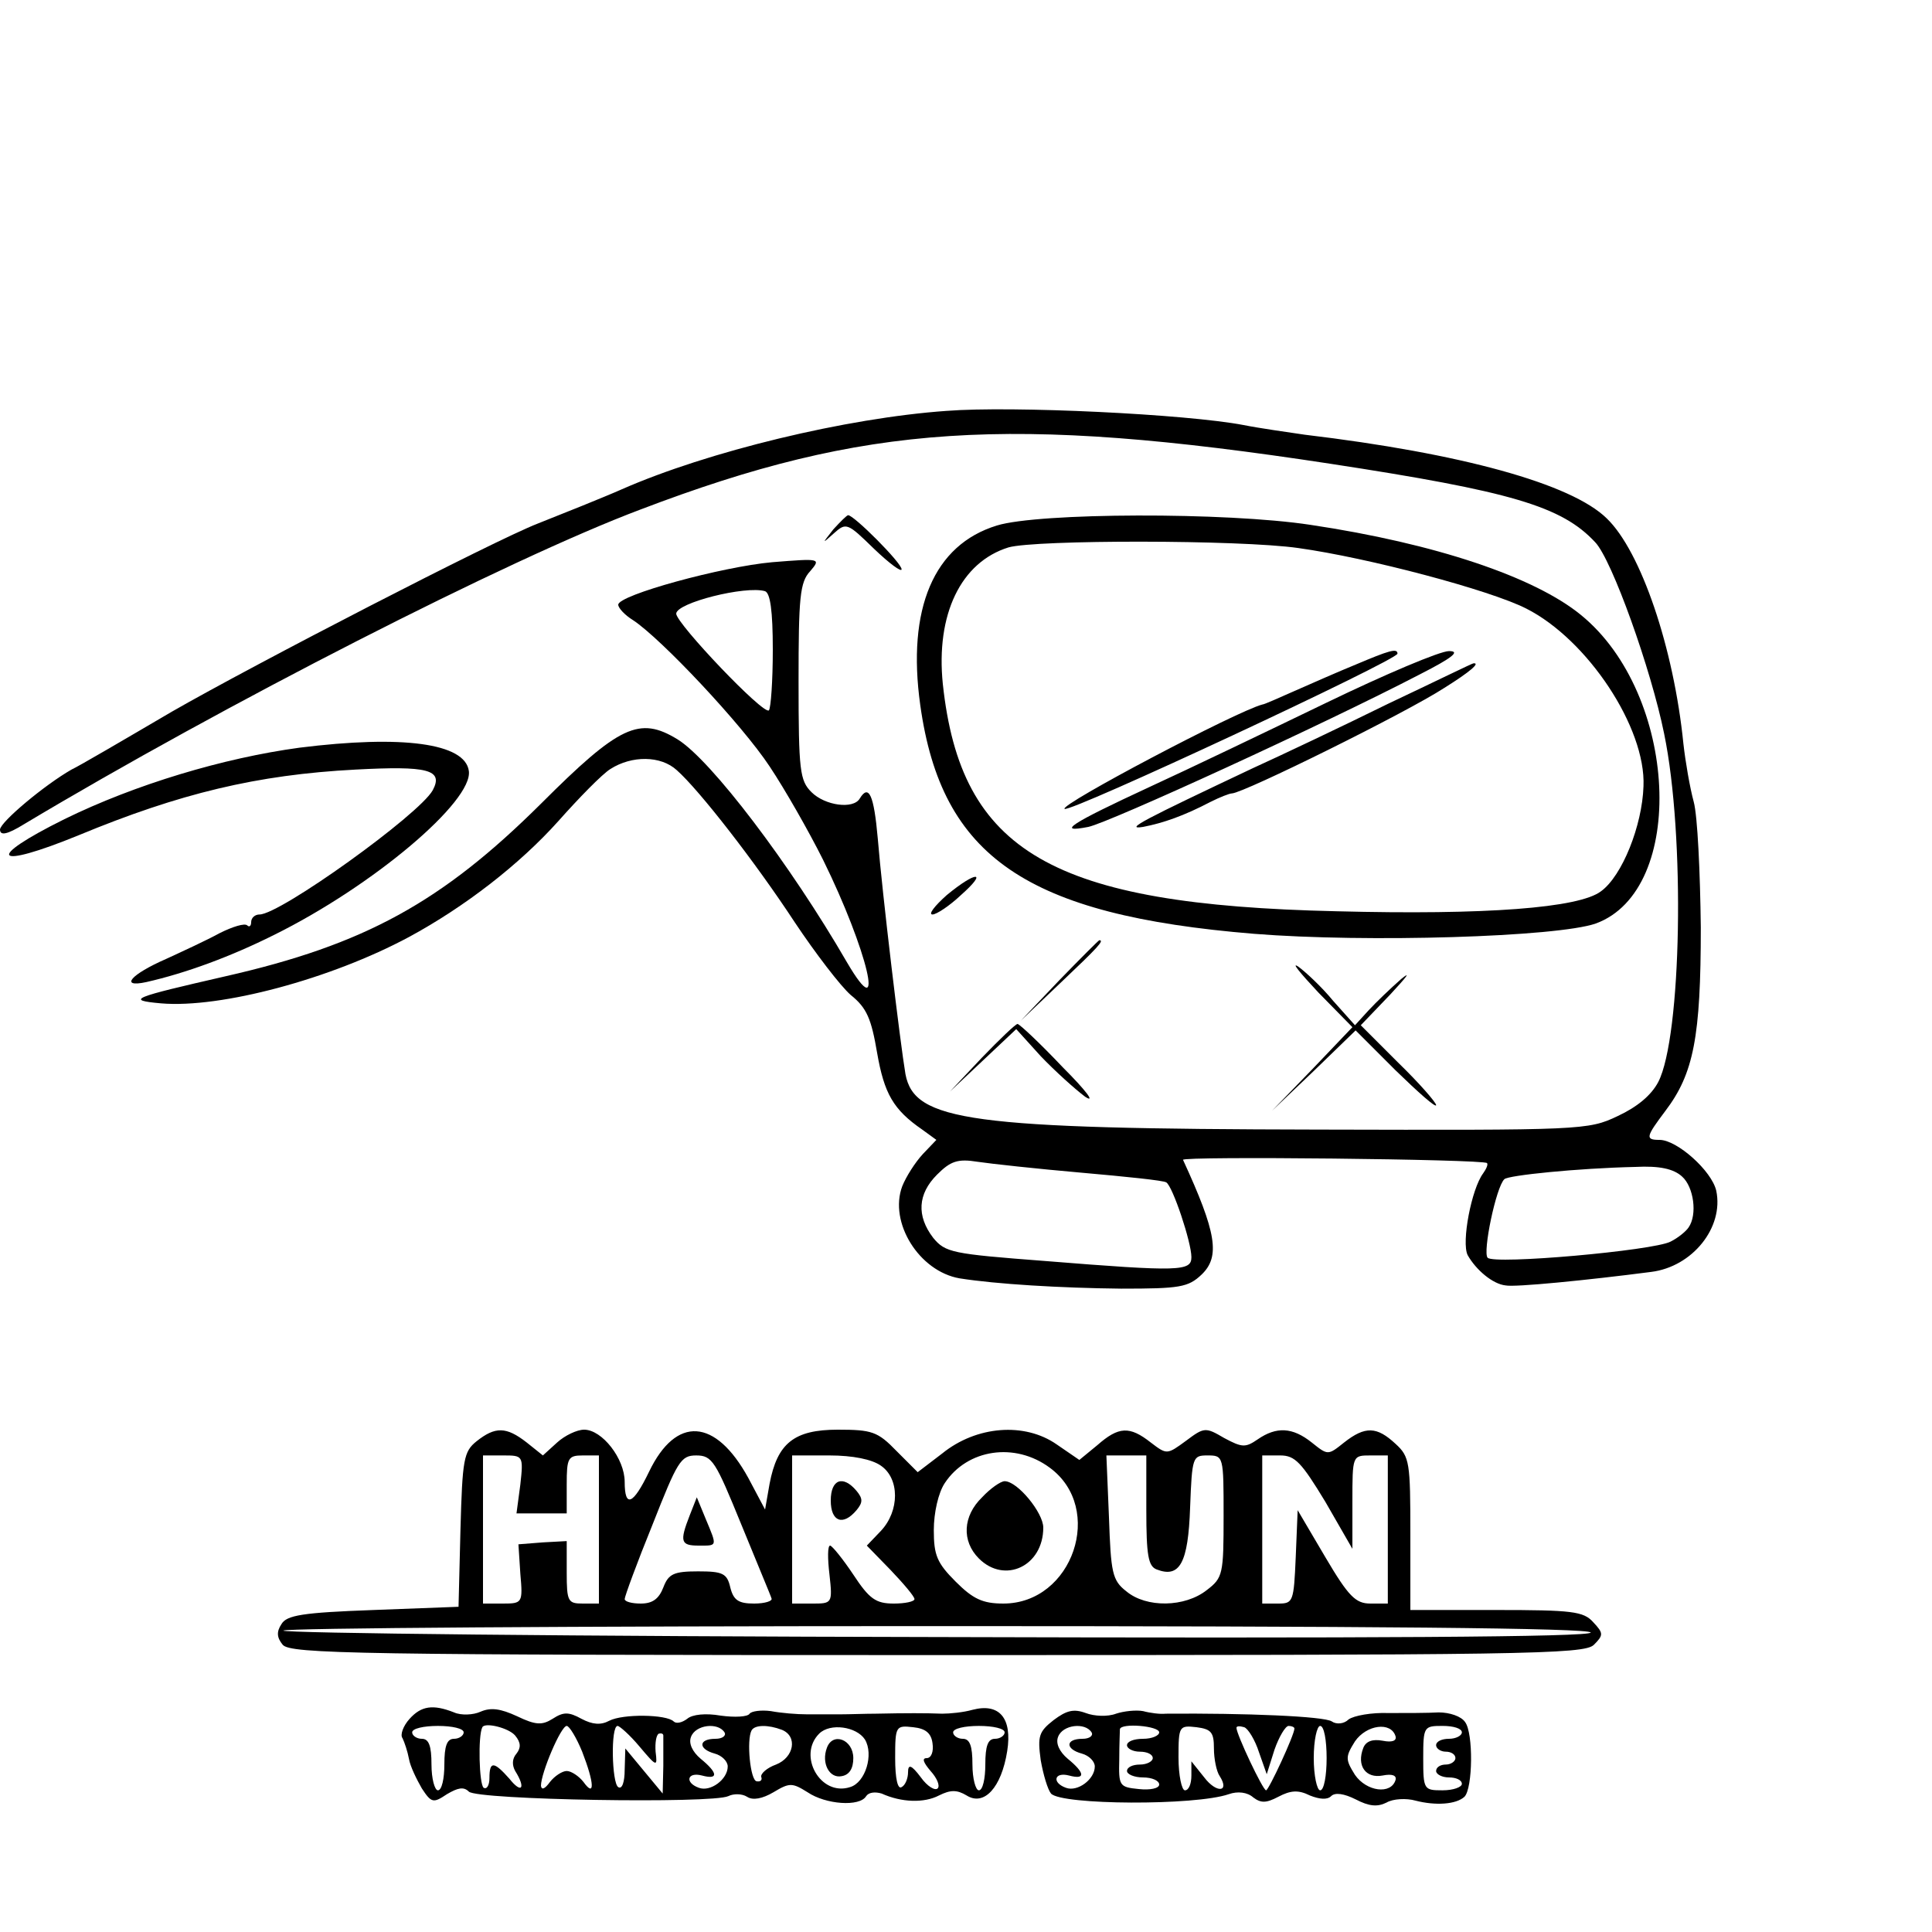 <svg version="1.0" xmlns="http://www.w3.org/2000/svg" width="400" height="400" viewBox="0 0 300 300"><path d="M147 63.8c-15.6 1.1-37.1 6.3-50.5 12.2-1.1.5-3.8 1.6-6 2.5s-5.3 2.1-7 2.8c-6.7 2.6-43.9 21.8-56.8 29.2-7.5 4.4-14.5 8.5-15.6 9-4.2 2.4-11 8.1-11.1 9.3 0 1 1.1.8 3.7-.8C34.6 109.5 79 86.8 99.5 79.1c34.9-13.3 57.2-14.7 107-7.1 28.1 4.3 36 6.6 41.2 12.2 2.6 2.7 8.7 19.8 10.7 29.7 3.3 15.9 2.7 47.1-.9 54.1-1.1 2.1-3.3 3.9-6.3 5.3-4.6 2.2-5.6 2.2-46.7 2.1-54-.1-62.5-1.3-63.9-8.6-.8-4.7-3.6-28-4.3-36.6-.6-6.8-1.4-8.5-2.8-6.2-1 1.7-5.4 1.1-7.5-1-1.8-1.8-2-3.3-2-17.2 0-13 .2-15.4 1.8-17.1 1.7-2 1.6-2-5.9-1.4-7.8.7-23.9 5.1-23.9 6.6 0 .5 1 1.6 2.3 2.4 4.4 2.9 16.9 16.2 21.2 22.7 2.4 3.6 6.1 10.1 8.3 14.5 6.9 14 9.9 26.5 3.7 15.9-8.8-15.2-21.1-31.4-26.3-34.6-5.9-3.6-9-2.2-21.2 10-15.4 15.3-27.4 21.9-49 26.8-14.4 3.3-15.6 3.7-10 4.2 9.3.8 26.4-3.8 38.5-10.3 8.7-4.7 17.2-11.3 23.2-18 3.2-3.6 6.8-7.3 8.1-8.1 3.3-2.1 7.8-2.1 10.3.2 3.5 3.1 12.2 14.3 18.3 23.6 3.2 4.8 7.1 9.9 8.7 11.3 2.5 2 3.2 3.7 4.1 9 1.1 6.3 2.5 8.8 7 11.9l2.2 1.6-2.1 2.2c-1.2 1.3-2.6 3.5-3.2 5-2.1 5.6 2.6 13.2 8.9 14.3 5.7.9 15.6 1.5 25.1 1.6 9.1 0 10.4-.2 12.5-2.2 2.9-2.8 2.3-6.5-2.9-17.8-.3-.6 46.7-.1 47.2.5.2.2-.1.9-.6 1.6-1.8 2.4-3.4 10.7-2.4 12.7 1.3 2.3 3.9 4.5 5.9 4.7 1.4.3 12.6-.8 22.6-2.1 6.4-.8 11.3-6.9 10.1-12.6-.7-3.1-6.1-7.9-8.8-7.9-2.3 0-2.1-.5.9-4.5 4.4-5.8 5.5-11.5 5.5-28.5-.1-8.5-.5-17.3-1.1-19.5s-1.3-6.3-1.6-9c-1.5-14.9-6.6-29.9-11.9-35-5.5-5.4-22.6-10.1-46.9-13-2.7-.4-7-1-9.5-1.5-8.9-1.7-35.9-3-46.1-2.2m-27 37.1c0 4.8-.3 9-.6 9.4-.8.8-14.3-13.4-14.4-15 0-1.7 10.8-4.4 13.8-3.5.8.3 1.2 3 1.2 9.1m48 81.2c6.8.6 12.7 1.2 13.1 1.5 1 .6 3.9 9.3 3.9 11.6 0 2.2-1.7 2.3-22.8.6-14.4-1.1-15.4-1.3-17.3-3.6-2.6-3.4-2.4-6.8.6-9.8 2.1-2.1 3.2-2.5 6.3-2 2 .3 9.3 1.1 16.2 1.7m93.2.6c1.8 1.6 2.4 5.9 1 7.9-.4.6-1.6 1.6-2.8 2.2-2.7 1.4-27.4 3.6-28.4 2.5-.8-.8 1.3-11 2.6-12.2.6-.6 11.4-1.7 20.3-1.9 3.8-.2 6 .3 7.3 1.5"/><path d="M129.4 82.2c-1.8 2.3-1.8 2.3.1.6s2.1-1.6 6.2 2.4c2.4 2.3 4.3 3.7 4.3 3.2 0-1-7.4-8.4-8.3-8.4-.2 0-1.2 1-2.3 2.2m25.4-.6c-9.8 3-14 12.9-11.9 27.9 3.3 23.6 16.5 32.6 51.8 35.5 17.5 1.4 47.1.5 53.1-1.6 14.2-5.2 12.8-35.6-2.3-47.9-7.2-5.9-22.6-11.1-42-14-13.1-2-42.2-1.9-48.7.1m46.8 3.5c10.8 1.5 29.7 6.5 35.4 9.4 9.5 4.8 18.6 18.5 18.2 27.6-.2 6.1-3.3 13.9-6.6 16.3-3.4 2.6-17.9 3.7-41.1 3.1-44.2-1-58.3-9.2-61.1-35.3-1.1-10.8 2.8-18.9 10.2-21.2 4.2-1.2 35.9-1.2 45 .1"/><path d="M210.5 103.2c-2.7 1.1-7 3-9.5 4.1s-4.7 2.1-5 2.1c-4.1 1.1-31.4 15.5-30.7 16.2s51.7-23.1 51.7-24.1c0-.9-1.3-.5-6.5 1.7m-4.5 5.9c-9.1 4.4-21.4 10.3-27.5 13.1-12.3 5.7-14.6 7.2-9.5 6.2 3.3-.7 36.5-15.9 51.5-23.7 5.1-2.6 6.3-3.6 4.5-3.6-1.4 0-9.9 3.6-19 8m9.5.2c-7.1 3.5-16.6 8-21 10-16.7 7.9-20.1 9.6-17 9.1 3.1-.6 6.3-1.7 10.5-3.9 1.4-.7 2.9-1.3 3.3-1.3 1.9-.1 27-12.5 33-16.4 4-2.5 5.6-3.9 4.5-3.8-.2 0-6.1 2.9-13.3 6.3m-169 6.8c-11.8 1.6-25.5 5.7-36.5 11.1-12.5 6.2-11 7.9 2.2 2.5 15.7-6.5 27.7-9.4 43-10.2 11.2-.6 13.7 0 12 3.2-2.1 3.8-23.7 19.3-26.9 19.3-.7 0-1.3.5-1.3 1.2 0 .6-.3.8-.6.5-.4-.4-2.3.2-4.3 1.2-2 1.1-5.7 2.8-8.3 4-5.5 2.4-7.3 4.5-3.1 3.6 6.2-1.4 13.2-4 19.8-7.3 15.4-7.6 31-20.8 30.3-25.5-.6-4.3-10.3-5.6-26.3-3.6M147 139c-1.9 1.7-2.9 3-2.2 3 .6 0 2.6-1.3 4.4-3 4.3-3.8 2.4-3.8-2.2 0m17.5 13.2-6 6.3 6.3-6c5.8-5.5 6.7-6.5 5.9-6.5-.1 0-2.9 2.8-6.2 6.2m40.2 1.9 5.3 5.4-6.2 6.5-6.3 6.5 6.5-6.2 6.5-6.3 6.2 6.2c3.5 3.4 6.3 5.9 6.3 5.4 0-.4-2.6-3.4-5.9-6.6l-5.8-5.8 4.6-4.8c2.5-2.7 3.3-3.7 1.7-2.4-1.6 1.4-3.9 3.6-5.1 4.9l-2.1 2.3-3.4-3.8c-1.8-2.2-4.3-4.5-5.4-5.3-1.2-.8.3 1 3.1 4m-52.2 10.1-5 5.3 5.1-4.8 5.2-4.9 3.8 4.2c2.2 2.3 5.3 5.1 6.9 6.3 1.7 1.1.1-1-3.5-4.6-3.5-3.7-6.7-6.7-7-6.7s-2.8 2.4-5.5 5.2M74 223.8c-2 1.6-2.2 2.8-2.5 13.7l-.3 12-13.2.5c-11 .4-13.5.8-14.3 2.2-.8 1.2-.7 2.1.2 3.2 1.2 1.4 11.4 1.6 101.7 1.6 91.1 0 100.4-.1 101.9-1.6s1.5-1.8-.1-3.5c-1.5-1.7-3.3-1.9-15.1-1.9H219v-11.8c0-11.1-.1-12-2.3-14-2.9-2.7-4.7-2.8-8-.2-2.5 2-2.5 2-5 0-3-2.4-5.5-2.5-8.4-.5-1.9 1.3-2.4 1.3-5.2-.2-2.9-1.7-3.1-1.7-5.9.4-3 2.2-3 2.2-5.5.3-3.3-2.6-5-2.5-8.3.4l-2.8 2.3-3.5-2.4c-5-3.5-12.5-2.9-17.8 1.4l-3.8 2.9-3.3-3.3c-2.9-3-3.8-3.3-9.1-3.3-6.8 0-9.4 2.1-10.6 8.4l-.7 4-2.6-4.9c-5.1-9.3-11.2-9.7-15.4-1-2.5 5.2-3.8 5.7-3.8 1.6 0-3.6-3.5-8.1-6.3-8.1-1.1 0-3 .9-4.2 2l-2.2 2-2.5-2c-3.2-2.5-4.9-2.5-7.8-.2m89 4.1c8.6 6.3 3.6 21.1-7.2 21.1-3.2 0-4.7-.7-7.4-3.4-2.9-2.9-3.4-4.1-3.4-8 0-2.7.7-5.8 1.7-7.3 3.5-5.3 10.9-6.4 16.3-2.4m-82.2 2.6-.6 4.5H88v-4.5c0-4.1.2-4.5 2.5-4.5H93v23h-2.5c-2.3 0-2.5-.3-2.5-4.8v-4.9l-3.7.2-3.8.3.3 4.6c.4 4.5.3 4.6-2.7 4.6H75v-23h3.1c3.1 0 3.2 0 2.7 4.5m34.3 6.2c2.4 5.9 4.6 11.1 4.7 11.5.2.4-1 .8-2.7.8-2.4 0-3.2-.5-3.7-2.5-.5-2.2-1.2-2.5-5-2.5s-4.6.4-5.4 2.5c-.7 1.8-1.7 2.5-3.5 2.5-1.4 0-2.5-.3-2.5-.7s1.9-5.6 4.3-11.5c3.9-9.9 4.4-10.8 6.8-10.8 2.5 0 3 .9 7 10.7m21.7-9.1c2.9 2 2.9 7 0 10.1l-2.2 2.3 3.7 3.8c2 2.1 3.7 4.1 3.7 4.5s-1.5.7-3.2.7c-2.8 0-3.8-.7-6.3-4.5-1.6-2.4-3.3-4.5-3.6-4.5-.4 0-.4 2-.1 4.5.5 4.5.4 4.5-2.7 4.5H123v-23h5.8c3.6 0 6.6.6 8 1.6m41.2 6.9c0 7 .3 8.7 1.6 9.2 3.6 1.4 4.9-1 5.2-9.6.3-7.9.4-8.1 2.7-8.1 2.5 0 2.5.1 2.5 9.4 0 9-.1 9.6-2.6 11.5-3.4 2.7-9.4 2.8-12.5.2-2.2-1.7-2.4-2.9-2.7-11.5l-.4-9.6h6.2zm27.8-1.3 4.2 7.3v-7.3c0-7.2 0-7.2 2.8-7.2h2.7v23h-2.7c-2.3 0-3.4-1.1-7-7.2l-4.3-7.3-.3 7.3c-.3 6.9-.4 7.2-2.7 7.2H196v-23h2.8c2.3 0 3.3 1.1 7 7.2m41.2 20.3c0 .7-34.3.9-101.5.7-55.8-.1-101.5-.6-101.5-1s45.7-.7 101.5-.7c67 0 101.5.3 101.5 1"/><path d="M152.5 232.5c-3 2.9-3.2 6.8-.5 9.5 4 4 10 1.2 10-4.8 0-2.3-4-7.2-6-7.2-.6 0-2.2 1.1-3.5 2.5m-45.4 2.8c-1.6 4.1-1.4 4.7 1.4 4.7 2.9 0 2.9.2 1.1-4.1l-1.4-3.4zM129 233c0 3.3 1.9 4 4 1.5 1-1.2 1-1.8 0-3-2.1-2.5-4-1.8-4 1.5m-65.4 33.9c-1 1.1-1.5 2.5-1.1 3 .3.6.8 2.1 1 3.2.2 1.2 1.2 3.2 2 4.6 1.5 2.3 1.8 2.3 3.9.9 1.7-1 2.6-1.2 3.4-.4 1.3 1.3 37.8 1.9 40.3.7.8-.4 2.1-.4 2.9.1.9.6 2.4.3 4.1-.7 2.5-1.5 2.9-1.5 5.3 0 2.8 1.9 8.1 2.3 9.1.6.4-.6 1.4-.7 2.4-.4 3.1 1.4 6.6 1.5 8.9.3 1.8-.9 2.8-.9 4.3 0 2.7 1.7 5.4-1.2 6.3-6.9.8-5.1-1.2-7.5-5.4-6.4-1.4.4-3.5.6-4.7.6-2.5-.1-5.7-.1-10.3 0-1.6 0-4.1.1-5.5.1h-5.2c-1.6 0-4-.2-5.6-.5-1.5-.2-3 0-3.3.4-.3.5-2.3.6-4.5.3-2.3-.4-4.4-.2-5.2.5-.8.6-1.7.8-2.1.4-1.1-1.1-7.9-1.2-10-.1-1.3.7-2.6.6-4.3-.3-2-1.1-2.8-1.1-4.5 0-1.6 1-2.6 1-5.5-.4-2.6-1.2-4.1-1.4-5.7-.7-1.1.5-3 .6-4.1.1-3.3-1.3-5.1-1-6.9 1M72 269c0 .5-.7 1-1.5 1-1.1 0-1.5 1.1-1.5 4 0 2.2-.4 4-1 4-.5 0-1-1.8-1-4 0-2.9-.4-4-1.5-4-.8 0-1.5-.5-1.5-1 0-.6 1.8-1 4-1s4 .4 4 1m8 .5c.9 1.1.9 1.9.2 2.8-.7.8-.7 1.8-.2 2.7 1.7 2.7 1 3.6-.9 1.2-2.4-2.7-3.1-2.8-3.1-.1 0 1.1-.4 1.8-.9 1.5-.7-.5-.9-8.1-.2-9.4.4-.8 4.1.1 5.1 1.3m10.4 2.5c1.9 4.9 2 7.2.2 4.7-.7-.9-1.9-1.7-2.6-1.7s-1.9.8-2.6 1.7c-.8 1.1-1.3 1.3-1.4.6 0-2 3.1-9.3 4-9.3.4 0 1.5 1.8 2.4 4m8.9-.8c2.7 3.2 2.8 3.2 2.5.8-.1-1.4.1-2.6.5-2.8.4-.1.7 0 .7.3v4.7l-.1 4.3-2.9-3.5-2.9-3.5-.1 3.3c0 1.9-.4 3.1-1 2.7-1-.6-1.2-9.5-.1-9.5.3 0 1.9 1.4 3.4 3.2m13.2-2.2c.3.5-.3 1-1.4 1-2.7 0-2.7 1.6-.1 2.3 1.1.3 2 1.2 2 2 0 2-2.7 4-4.5 3.3-2.2-.8-1.8-2.5.5-1.9 2.6.7 2.5-.4-.2-2.6-1.3-1.1-1.9-2.4-1.5-3.4.7-1.9 4.2-2.3 5.2-.7m8.9-.4c2.5 1 1.9 4.3-.9 5.4-1.4.5-2.4 1.4-2.3 1.9.2.5-.1.8-.7.7-1-.1-1.6-6.4-.8-7.9.5-.9 2.6-.9 4.7-.1m12.9 1.5c1.4 2.3.1 6.7-2.3 7.4-4.6 1.5-8.2-4.9-4.8-8.3 1.7-1.7 5.8-1.1 7.1.9m10.5.6c.2 1.3-.2 2.3-.9 2.3-.8 0-.5.7.6 2 1 1.1 1.5 2.3 1.1 2.7s-1.6-.3-2.6-1.7c-1.5-2-2-2.1-2-.8 0 .9-.4 2-1 2.3-.6.4-1-1.3-1-4.5 0-5 .1-5.1 2.8-4.8 1.9.2 2.8.9 3 2.5M156 269c0 .5-.7 1-1.5 1-1.1 0-1.5 1.1-1.5 4 0 2.2-.4 4-1 4-.5 0-1-1.8-1-4 0-2.9-.4-4-1.5-4-.8 0-1.5-.5-1.5-1 0-.6 1.8-1 4-1s4 .4 4 1"/><path d="M128.4 271.4c-.9 2.4.4 4.8 2.3 4.4 1.2-.2 1.8-1.2 1.8-2.8 0-2.9-3.2-4.1-4.1-1.6m35.2-4.3c-2.3 1.8-2.5 2.5-2 6.2.4 2.3 1.1 4.6 1.6 5.2 1.6 1.8 22.4 1.9 27.6.1 1.4-.5 2.9-.3 3.8.5 1.2.9 2 .9 3.9-.1s3.1-1.1 4.9-.2c1.5.6 2.7.7 3.3.1s2-.4 3.8.5c2.1 1.1 3.4 1.2 4.8.5 1-.6 3.1-.7 4.5-.3 3.1.8 6.3.6 7.6-.6 1.3-1.3 1.4-9.9.1-11.6-.6-.9-2.4-1.5-4.1-1.5-1.6.1-5.1.1-7.8.1-2.6-.1-5.4.4-6.2 1-.7.7-1.9.8-2.6.3-1.2-.8-13.4-1.3-25.8-1.2-.8.1-2.4-.1-3.5-.4-1.1-.2-3 0-4.2.4-1.3.5-3.4.4-4.7-.1-1.9-.7-3-.4-5 1.1m5.9 1.9c.3.5-.3 1-1.4 1-2.7 0-2.7 1.6-.1 2.3 1.1.3 2 1.2 2 2 0 2-2.7 4-4.5 3.3-2.2-.8-1.8-2.5.5-1.9 2.6.7 2.5-.4-.2-2.6-1.3-1.1-1.9-2.4-1.5-3.4.7-1.9 4.2-2.3 5.2-.7m10.5 0c0 .5-1.1 1-2.5 1s-2.5.4-2.5 1c0 .5.9 1 2 1s2 .4 2 1c0 .5-.9 1-2 1s-2 .4-2 1c0 .5 1.1 1 2.5 1s2.5.5 2.5 1.1-1.4.9-3.2.7c-3-.3-3.1-.5-3-4.6 0-2.3.1-4.4.1-4.7.2-1 6.1-.5 6.1.5m8.5 2.5c0 1.6.4 3.6.9 4.3 1.6 2.5-.5 2.7-2.4.2l-2-2.5v2.2c0 1.3-.4 2.3-1 2.3-.5 0-1-2.3-1-5.1 0-4.9.1-5 2.8-4.7 2.3.3 2.7.8 2.7 3.3m7 .6 1.2 3.4 1.2-3.8c.7-2 1.7-3.7 2.2-3.7s.9.2.9.4c0 1-4 9.6-4.4 9.6-.5 0-4.6-8.7-4.6-9.7 0-.3.5-.3 1.2-.1.6.2 1.7 2 2.3 3.9m10.5.9c0 2.7-.4 5-1 5-.5 0-1-2.3-1-5 0-2.8.5-5 1-5 .6 0 1 2.2 1 5m10.7-3.4c.2.7-.5 1-2 .7-1.6-.3-2.6.1-3 1.1-1.1 2.8.4 4.8 3 4.3 1.5-.3 2.2 0 2 .7-.7 2.3-4.5 1.8-6.3-.8-1.5-2.4-1.5-2.8 0-5.2 1.8-2.6 5.6-3.1 6.3-.8m10.3-.6c0 .5-.9 1-2 1s-2 .4-2 1c0 .5.7 1 1.5 1s1.5.4 1.5 1c0 .5-.7 1-1.5 1s-1.5.4-1.5 1c0 .5.9 1 2 1s2 .4 2 1c0 .5-1.3 1-3 1-2.9 0-3-.1-3-5s.1-5 3-5c1.7 0 3 .4 3 1"/></svg>